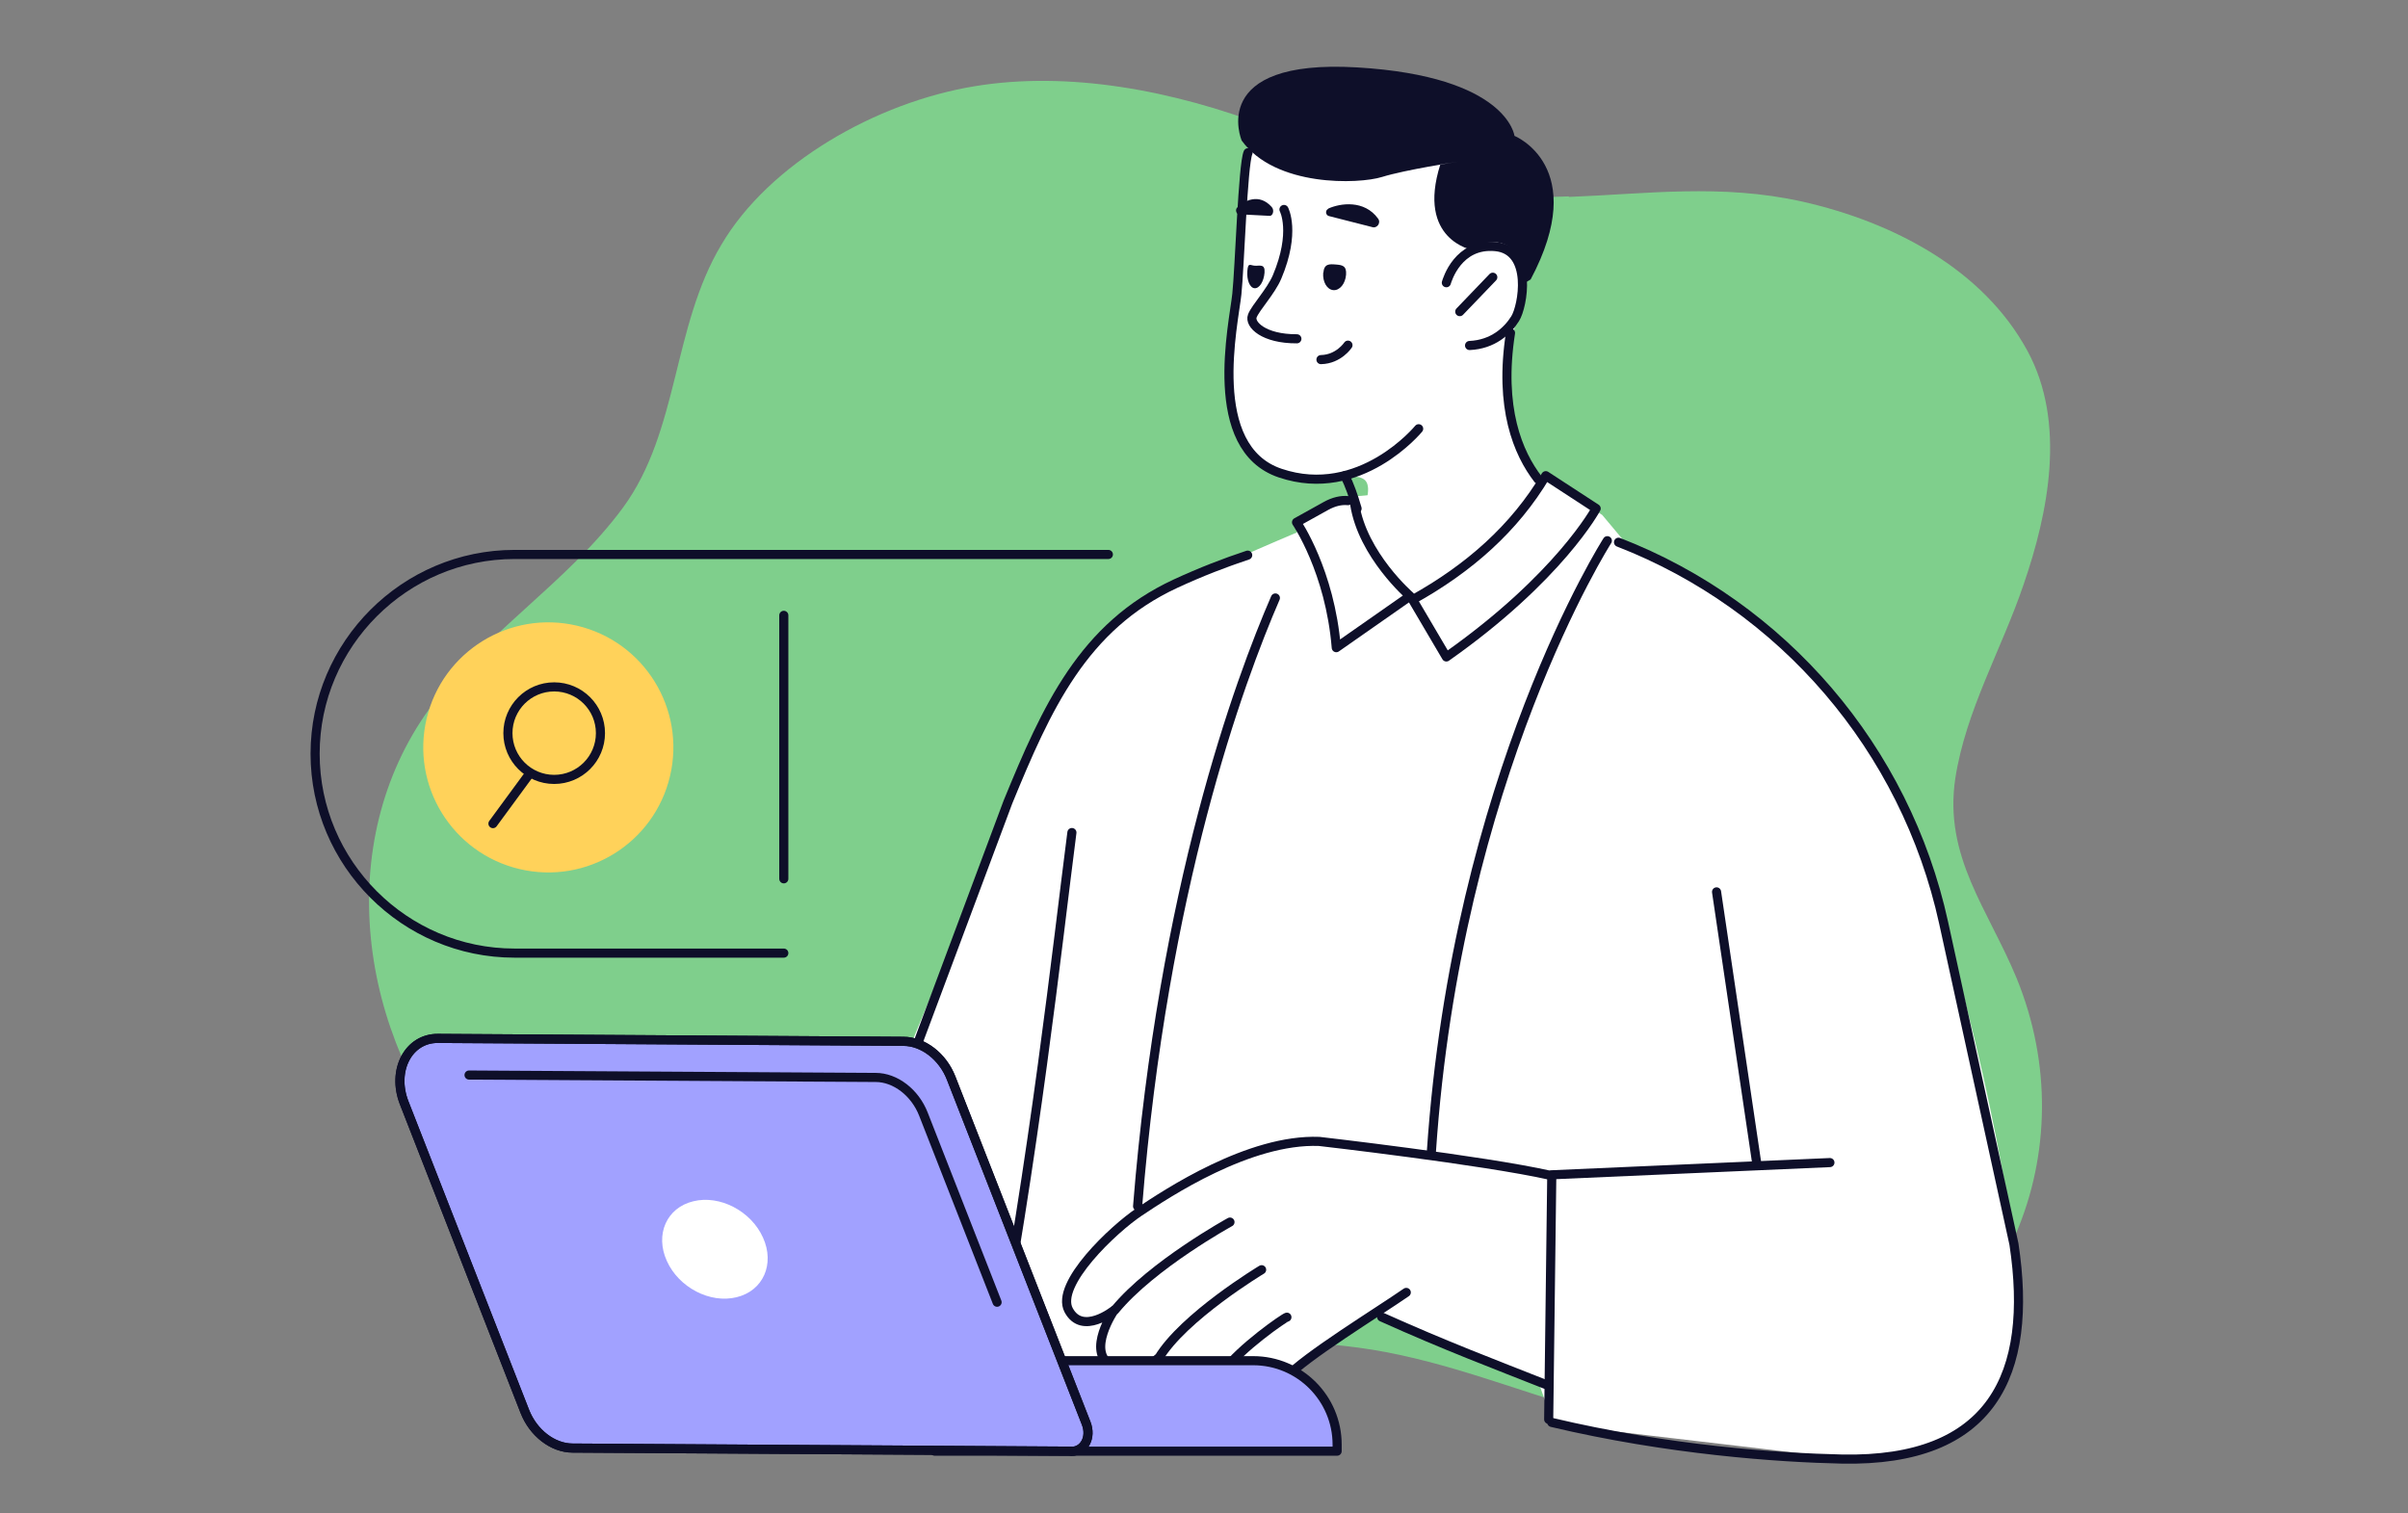 <?xml version="1.0" encoding="UTF-8"?>
<svg id="Layer_1" xmlns="http://www.w3.org/2000/svg" version="1.1" viewBox="0 0 1400 880">
  <rect x="0" y="0" width="1400" height="880" fill="#808080" stroke="none"/>
  <!-- Generator: Adobe Illustrator 29.1.0, SVG Export Plug-In . SVG Version: 2.1.0 Build 142)  -->
  <defs>
    <style>
      .st0, .st1, .st2 {
        fill-rule: evenodd;
      }

      .st0, .st3 {
        fill: #fff;
      }

      .st4 {
        fill: #a1a1ff;
      }

      .st1 {
        fill: #0e0f29;
      }

      .st5 {
        fill: #7fcf8c;
      }

      .st2, .st6 {
        fill: none;
        stroke: #0e0f29;
        stroke-linecap: round;
        stroke-linejoin: round;
        stroke-width: 5.3px;
      }

      .st7 {
        fill: #ffd25a;
      }
    </style>
  </defs>
  <path class="st5" d="M911.9,114.2c-11,.4-22.5.8-34.1.7-49.5-1-81.6-18.3-139.1-40.6-57.4-22.3-118.2-33-171.8-24.2-57.3,9.3-119.7,44.9-147.5,92.2-28.5,47.6-24.6,108.2-57,152.6-32.2,43.9-81.2,73.4-112.8,117.3-56.4,78.1-41.6,189.6,22.2,263.5,63.6,73.8,167.5,111.4,269.3,114,91.6,2.4,184.6-21.3,273.5-1.7,86,18.8,158.5,66.8,248.7,32.3,104-39.2,149.8-151.9,109.2-251.4-16.6-40.2-42.5-70.7-35.7-116.3,6.1-39.5,27-75.2,39.7-112.7,14.5-42.1,24.8-94,2.4-135.6-25.9-48-78.5-75.2-131.1-87.1-47.2-10.5-90.8-4.4-135.7-2.7h0v-.3h-.2Z"/>
  <path class="st3" d="M508,659.6l61.4-148.6,44.3-104.2s24.1-41.4,47.8-54.8c23.7-13.4,92.5-42.4,92.5-42.4v-5.8c-.1,0,32.8-15.1,32.8-15.1l112.4-10,32.3,20.7,13.4,16s131.4,55.7,169.4,170.5c45.6,137.9,57.9,245.7,57.9,245.7,0,0,23.4,113.2-96.1,116.9l-166.2-19.6s-9.4-4.1-9.3-7.2-37.5-100.8-37.5-100.8l-220.2,70.5-84.2-9.4-50.6-122.3Z"/>
  <path class="st0" d="M720.8,146.1c-1.5,22.6-6.5,41.5-8,64.1-.9,14.2,2,29.5,7.8,42.4,5.8,12.8,14.5,21.9,28.3,24.2,6.4,1.1,13,.8,19.5,1.4s20.5-3.5,25.2,1c4.7,4.5-.8,18.4-4.6,23.6-4,5.5-12,6.2-16.8,10.9-5,4.9-5.4,12.8-4.1,19.6,4,21.1,21.7,38.2,42.4,44.1,20.6,5.9,43.5,1.3,61.9-9.7,18.4-11,32.7-28.1,42.9-47,3.5-6.5,6.7-14.2,4-21.1-2.2-5.7-7.8-9.1-12.6-12.8-21.7-16.5-33.5-45.1-29.7-72.1,2.2-15.8,5.2-38.1,9.4-55.4s12.6-16.6,10.3-30c-4-22.7-23.6-40.2-45.2-48.2-21.6-8-45.2-8.3-68.3-8.6-9,0-18-.2-27.1-.2-6.2,0-18.5-2.6-24,.3-4.8,2.6-6.3,12.7-7.7,17.4-2.2,8,1.2,8.5.2,16.7-1.1,9.2-3.4,29.9-3.6,39.1Z"/>
  <path class="st1" d="M847.8,94s-30.8,4.7-44.3,8.9c-13.5,4.2-62,6-81.6-21.2,0,0-20.2-47.7,67.2-42.5,87.4,5.2,91.4,39.8,91.4,39.8,0,0,44.3,17.8,9.4,83.5l-4.6,2.7-29.1-19.8s-32.8-5.7-18.8-49.8"/>
  <path class="st2" d="M894.2,278.6c-11.6-15-22.8-41.4-16-85"/>
  <path class="st2" d="M824.8,249.3s-34,41.5-80.5,25.8c-43.6-14.7-27-86.8-25.2-104.1,1.6-14.9,3.5-75.4,6.5-82.2"/>
  <path class="st2" d="M746.5,121.8s7,13.1-4,39.2c-3.6,8.5-12.5,17.8-14.4,22.7-1.9,4.9,6.6,13.4,25.9,13.3"/>
  <path class="st1" d="M769.3,158.6c-.4,5.3,2.2,9.8,5.9,10.1,3.7.3,7-3.7,7.4-9,.4-5.3-2.4-5.6-6-5.9-3.7-.3-6.8-.5-7.2,4.8Z"/>
  <path class="st1" d="M725.2,157.7c-.4,5.3,1.5,9.7,4.2,9.9,2.8.2,5.4-3.9,5.8-9.1.4-5.3-2.9-3.8-5.7-4-2.8-.2-3.9-2.1-4.3,3.2Z"/>
  <path class="st2" d="M783.7,200.7s-5.4,8.2-15.7,8.4"/>
  <path class="st2" d="M789,295.7c-2.1-7.2-4.5-14-7.1-19.1"/>
  <path class="st1" d="M772.2,121.3c7.1-3.2,21-5.2,29,5.8,1.9,2.5-.7,6-3.6,4.9l-24.7-6.3c-2.2-.3-2.7-3.4-.6-4.3Z"/>
  <path class="st1" d="M719.2,120.8c4.1-4.2,12.9-8.7,20.2-.4,1.7,1.9.6,5.5-1.5,5.1l-17.5-.9c-1.5.1-2.4-2.5-1.2-3.8Z"/>
  <path class="st3" d="M767.1,665.4c-63.7,1-97,34.8-113.2,45.3-15,9.8-40.6,37.7-32.6,52.8,8,15.1,26.5,0,26.5,0,0,0-16.5,24.1-1.7,32.2,14.8,8.1,26.8-3.9,26.8-3.9,0,0-7.3,17.4,7.7,24.7,11.8,5.7,30.1-15.4,30.1-15.4,0,0-3.7,10.8,2.8,17.2,6.4,6.3,16.3,3.9,33.9-15.3,11.6-12.6,37-27.6,54-39.3l123.1,53.8,16.5-128c-39.2-8.8-173.9-24.3-173.9-24.3Z"/>
  <g>
    <path class="st6" d="M817.6,751.5c-16.9,11.7-58.6,37.2-70.2,49.8-17.6,19.2-27.4,21.6-33.9,15.3-6.4-6.3-2.8-17.2-2.8-17.2,0,0-18.3,21.1-30.1,15.4-15-7.3-7.7-24.7-7.7-24.7,0,0-11.9,12-26.8,3.9-14.8-8.1,1.7-32.2,1.7-32.2,0,0-18.5,15-26.5,0-8-15.1,26.3-47.3,41-57.1,16-10.7,64-42.6,104.7-41,0,0,95.1,10.9,134.3,19.7"/>
    <path class="st6" d="M715.1,710.6s-45.2,24.8-66.8,51"/>
    <path class="st6" d="M733.5,738.3s-45.6,27.4-60,51.7"/>
    <path class="st6" d="M748.2,765.9c-1.1,0-27.2,18-37.2,31.9"/>
  </g>
  <path class="st2" d="M725.4,322.8c-13,4.3-27.1,9.7-42,16.6-53.7,24.9-74.9,72.1-97.4,127l-72.2,193.2"/>
  <path class="st4" d="M543.4,791.3h234v52.6h-185.2c-27,0-48.8-21.9-48.8-48.8v-3.7h0Z" transform="translate(1320.8 1635.1) rotate(180)"/>
  <path class="st2" d="M623.2,484.1c-8.4,64.9-21.6,188-47.1,320.9"/>
  <path class="st2" d="M900.4,805.7c-32.1-12.7-59.3-22.9-97.1-39.9"/>
  <path class="st2" d="M941,315.3c95.4,37,166.8,119.9,189,221.2l40.9,186.9c11.5,76.1-12.9,126.7-99.9,125-37.3-.8-101.3-5.3-168.8-21.3"/>
  <path class="st6" d="M543.4,791.3h234v52.6h-185.2c-27,0-48.8-21.9-48.8-48.8v-3.7h0Z" transform="translate(1320.8 1635.1) rotate(180)"/>
  <line class="st6" x1="998" y1="518.6" x2="1021.3" y2="676"/>
  <path class="st4" d="M623,843.8l-290.1-1.8c-11.5,0-22.9-8.8-27.8-21.4l-70.1-179.3c-7.4-18.9,2.5-37.7,19.7-37.5l270.5,1.7c11.5,0,22.9,8.8,27.8,21.4l78.5,200.7c3.2,8.2-1.1,16.3-8.6,16.3Z"/>
  <path class="st6" d="M623,843.8l-290.1-1.8c-11.5,0-22.9-8.8-27.8-21.4l-70.1-179.3c-7.4-18.9,2.5-37.7,19.7-37.5l270.5,1.7c11.5,0,22.9,8.8,27.8,21.4l78.5,200.7c3.2,8.2-1.1,16.3-8.6,16.3Z"/>
  <path class="st6" d="M623,843.8l-290.1-1.8c-11.5,0-22.9-8.8-27.8-21.4l-70.1-179.3c-7.4-18.9,2.5-37.7,19.7-37.5l270.5,1.7c11.5,0,22.9,8.8,27.8,21.4l78.5,200.7c3.2,8.2-1.1,16.3-8.6,16.3Z"/>
  <path class="st6" d="M272.7,625.1l236.4,1.4c11.5,0,22.9,8.8,27.8,21.4l42.8,109.3"/>
  <path class="st3" d="M387.7,733.2c6.9,15.4,25.1,24.9,40.5,21.1,15.5-3.7,22.4-19.3,15.4-34.7-6.9-15.4-25.1-24.9-40.5-21.1-15.5,3.7-22.4,19.3-15.4,34.7Z"/>
  <polyline class="st6" points="1063.9 676 902.2 683.1 900.4 825.3"/>
  <path class="st6" d="M741.5,347.7c-21,48.4-65.3,169.1-80.1,353.7"/>
  <path class="st6" d="M934.5,314.4s-87.6,136.8-102.3,355.3"/>
  <path class="st2" d="M928,295.7s-21.4,40.1-87.1,86.3l-19.6-33.3c32.8-18.2,59.3-41.6,77.4-72.1l29.3,19.1Z"/>
  <path class="st2" d="M783.7,291.1c-3.9-.4-8.3.6-12.8,3.1l-17.1,9.5s19.5,28.4,23.1,72.9l42.9-30s-27.6-23.8-32.2-53.5"/>
  <path class="st0" d="M882.6,181.3c-7.2,16.7-22.3,26.2-33.8,21.2-11.5-5-15-22.5-7.8-39.2,7.2-16.7,22.3-26.2,33.8-21.2,11.5,5,15,22.5,7.8,39.2Z"/>
  <path class="st2" d="M840.9,164.4c.5-1.6,6.8-23.1,28.6-21s15.9,34.8,11.4,41.9c-4.5,7.2-13,15-26.5,15.6"/>
  <path class="st2" d="M455.7,554.2h-156.6c-63.8,0-115.9-52.2-115.9-115.9h0c0-63.8,52.2-115.9,115.9-115.9h345.3"/>
  <circle class="st7" cx="318.8" cy="434.4" r="72.7" transform="translate(-177.3 644.9) rotate(-76.7)"/>
  <circle class="st6" cx="322.2" cy="426.3" r="26.9"/>
  <line class="st6" x1="286.6" y1="478.9" x2="307.6" y2="450.3"/>
  <line class="st6" x1="455.7" y1="357.8" x2="455.7" y2="511"/>
  <line class="st6" x1="848.7" y1="181.2" x2="867.9" y2="161.2"/>
</svg>